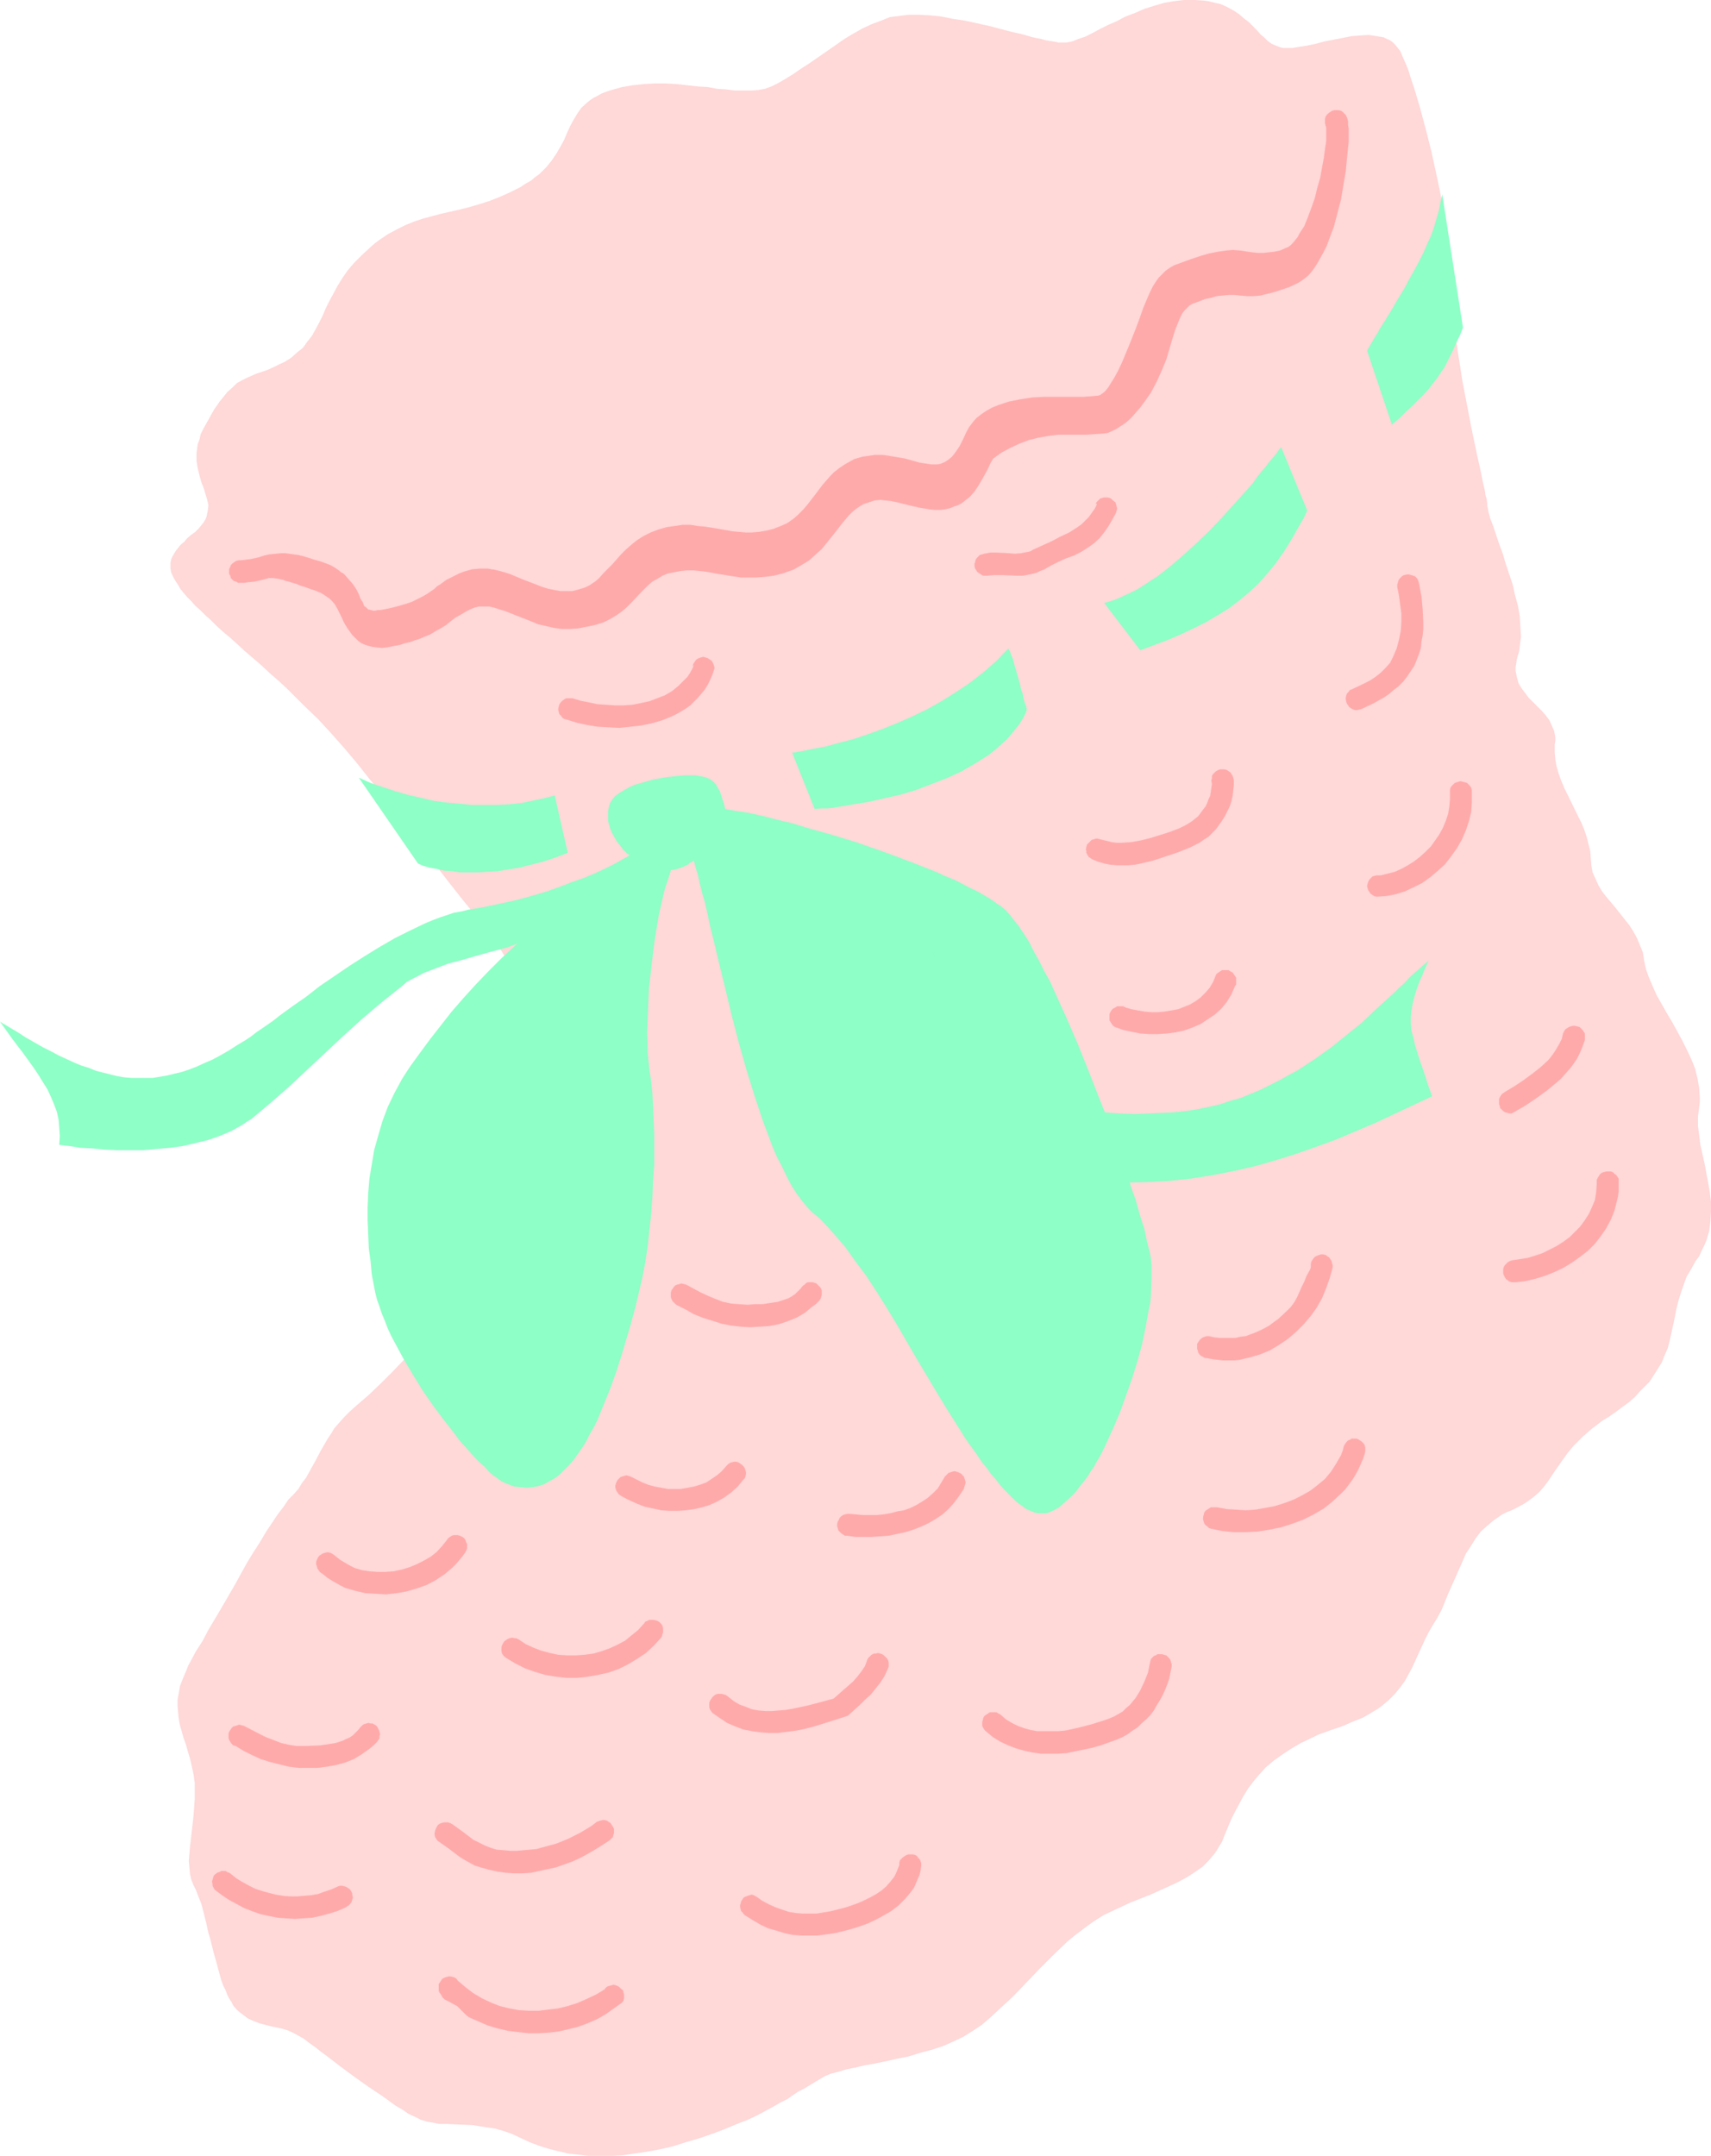 <?xml version="1.0" encoding="UTF-8" standalone="no"?>
<svg
   version="1.0"
   width="123.561mm"
   height="155.626mm"
   id="svg34"
   sodipodi:docname="Baby Bootie.wmf"
   xmlns:inkscape="http://www.inkscape.org/namespaces/inkscape"
   xmlns:sodipodi="http://sodipodi.sourceforge.net/DTD/sodipodi-0.dtd"
   xmlns="http://www.w3.org/2000/svg"
   xmlns:svg="http://www.w3.org/2000/svg">
  <sodipodi:namedview
     id="namedview34"
     pagecolor="#ffffff"
     bordercolor="#000000"
     borderopacity="0.25"
     inkscape:showpageshadow="2"
     inkscape:pageopacity="0.0"
     inkscape:pagecheckerboard="0"
     inkscape:deskcolor="#d1d1d1"
     inkscape:document-units="mm" />
  <defs
     id="defs1">
    <pattern
       id="WMFhbasepattern"
       patternUnits="userSpaceOnUse"
       width="6"
       height="6"
       x="0"
       y="0" />
  </defs>
  <path
     style="fill:#ffd8d8;fill-opacity:1;fill-rule:evenodd;stroke:none"
     d="m 147.373,325.283 0.485,-1.131 0.485,-1.131 0.485,-1.293 0.323,-1.454 0.485,-1.454 0.323,-1.616 0.323,-1.778 0.323,-1.778 0.162,-1.939 0.162,-2.101 0.162,-2.101 v -2.262 -2.262 l -0.162,-2.424 -0.162,-2.424 -0.323,-2.424 -0.323,-2.585 -0.485,-2.747 -0.646,-2.585 -0.646,-2.747 -0.808,-2.747 -0.808,-2.909 -1.131,-2.747 -1.131,-2.909 -1.293,-2.909 -1.293,-2.909 -1.616,-2.909 -1.778,-2.909 -1.778,-2.909 -1.939,-3.07 -2.262,-2.909 -2.262,-2.909 -3.878,-4.686 -3.555,-4.525 -3.393,-4.363 -3.232,-4.201 -3.232,-4.201 -2.909,-4.04 -6.141,-8.08 -3.232,-3.878 -3.07,-3.878 -3.393,-4.04 -3.555,-4.04 -3.717,-4.04 -4.201,-4.04 -2.101,-2.101 -2.262,-2.262 -2.262,-2.101 -2.424,-2.101 -2.424,-2.262 -2.262,-1.939 -2.262,-1.939 -2.101,-1.939 -1.778,-1.616 -1.939,-1.616 -1.778,-1.616 -1.616,-1.616 -1.454,-1.293 -1.454,-1.454 -1.293,-1.131 -1.131,-1.293 -1.131,-1.131 -0.97,-1.131 -0.808,-0.97 -0.646,-1.131 -0.646,-0.97 -0.485,-0.808 -0.485,-0.97 -0.323,-0.808 -0.162,-0.97 v -0.808 -0.808 l 0.162,-0.808 0.323,-0.808 0.485,-0.808 0.485,-0.808 0.646,-0.808 0.646,-0.808 0.97,-0.808 0.808,-0.97 1.131,-0.97 1.131,-0.808 0.97,-0.97 0.646,-0.808 0.646,-0.808 0.485,-0.808 0.323,-0.808 0.162,-0.808 0.162,-0.808 0.162,-1.454 -0.323,-1.454 -0.485,-1.616 -0.485,-1.616 -0.646,-1.616 -0.485,-1.778 -0.485,-1.939 -0.323,-1.939 v -1.131 -1.131 l 0.162,-1.293 0.162,-1.131 0.485,-1.293 0.323,-1.454 0.646,-1.293 0.808,-1.454 0.808,-1.454 0.808,-1.454 0.646,-1.131 0.808,-1.131 0.646,-0.97 0.808,-0.97 1.293,-1.616 1.454,-1.293 1.131,-1.131 1.454,-0.808 1.293,-0.646 2.585,-1.131 2.909,-0.97 1.454,-0.646 1.616,-0.808 1.778,-0.808 1.778,-1.131 1.616,-1.454 1.616,-1.293 1.131,-1.616 1.293,-1.616 0.97,-1.778 0.97,-1.778 0.97,-1.939 0.808,-1.939 0.97,-1.939 1.131,-2.101 1.131,-2.101 1.293,-2.101 1.454,-2.101 1.778,-2.101 2.101,-2.101 2.262,-2.101 1.293,-1.131 1.293,-0.97 2.424,-1.616 2.424,-1.293 2.262,-1.131 2.424,-0.97 2.424,-0.808 4.848,-1.293 5.009,-1.131 2.585,-0.646 2.747,-0.808 2.585,-0.808 2.909,-1.131 2.909,-1.293 2.909,-1.454 1.454,-0.97 1.454,-0.808 1.131,-0.97 1.131,-0.808 0.97,-0.97 0.97,-0.97 1.454,-1.778 1.293,-1.939 1.131,-1.939 0.97,-1.778 0.808,-1.939 0.808,-1.778 0.97,-1.778 0.97,-1.616 1.131,-1.616 1.616,-1.454 0.808,-0.646 0.97,-0.646 0.97,-0.485 1.131,-0.646 1.293,-0.485 1.454,-0.485 2.909,-0.808 2.909,-0.485 3.07,-0.323 2.909,-0.162 h 2.909 l 2.909,0.162 5.817,0.646 2.747,0.162 2.585,0.485 2.424,0.162 2.585,0.323 h 2.262 2.101 l 1.939,-0.162 1.778,-0.323 1.778,-0.646 1.939,-0.97 1.939,-1.131 2.101,-1.293 2.101,-1.454 2.262,-1.454 4.686,-3.232 4.848,-3.393 2.424,-1.454 2.585,-1.454 2.424,-1.131 2.585,-0.97 2.424,-0.97 2.585,-0.323 2.585,-0.323 h 2.747 l 3.07,0.162 3.07,0.323 3.232,0.646 3.232,0.485 6.625,1.454 3.07,0.808 3.07,0.808 2.909,0.646 2.747,0.808 2.424,0.485 1.131,0.323 0.97,0.162 0.97,0.162 0.97,0.162 0.646,0.162 h 0.808 0.646 0.646 l 1.616,-0.323 1.616,-0.646 1.939,-0.646 1.939,-0.97 2.101,-1.131 2.262,-1.131 1.131,-0.485 1.131,-0.485 2.424,-1.293 2.585,-0.97 2.585,-1.131 2.585,-0.808 2.747,-0.808 2.747,-0.485 L 323.186,0 h 2.909 l 2.585,0.162 1.131,0.162 1.293,0.323 2.101,0.485 1.778,0.808 1.778,0.97 1.454,0.97 1.293,1.131 1.293,0.97 1.131,1.131 1.131,1.131 0.97,1.131 0.97,0.808 0.97,0.97 1.131,0.808 1.131,0.485 1.293,0.485 0.646,0.162 h 0.808 1.778 l 1.939,-0.323 2.101,-0.323 2.262,-0.485 2.424,-0.646 5.009,-0.97 2.424,-0.485 2.262,-0.162 2.424,-0.162 2.101,0.323 0.97,0.162 0.97,0.162 0.97,0.485 0.808,0.323 0.808,0.646 0.646,0.646 0.646,0.808 0.646,0.808 0.485,1.131 0.485,1.131 0.646,1.454 0.646,1.616 0.485,1.616 0.646,1.939 0.646,1.939 0.646,2.262 0.646,2.101 0.646,2.424 1.293,4.848 1.293,5.171 1.131,5.171 1.131,5.333 0.97,5.333 0.97,5.009 0.485,2.585 0.323,2.262 0.323,2.262 0.323,2.262 0.162,2.101 0.162,1.939 0.162,1.939 0.162,1.616 v 1.616 1.293 l -0.162,1.454 v 1.454 l 0.162,1.454 0.162,3.393 0.162,1.778 0.485,3.878 0.646,4.04 0.646,4.201 1.616,8.403 0.808,4.201 0.808,3.878 0.808,3.878 0.808,3.555 0.323,1.616 0.323,1.616 0.323,1.454 0.323,1.293 0.162,1.293 0.323,0.97 0.162,1.131 v 0.808 l 0.162,0.646 0.162,0.97 0.485,1.778 0.808,2.101 0.808,2.424 0.808,2.424 0.97,2.585 0.808,2.747 0.97,2.909 0.97,2.909 0.646,2.909 0.808,2.909 0.485,2.909 0.162,2.747 0.162,2.747 -0.323,2.585 -0.162,1.293 -0.323,1.131 -0.323,1.131 -0.162,1.131 -0.162,0.97 v 1.131 l 0.323,1.616 0.485,1.778 0.808,1.293 0.97,1.293 0.97,1.293 2.424,2.424 1.131,1.131 1.131,1.293 0.97,1.293 0.646,1.454 0.646,1.454 0.162,0.808 0.162,0.97 v 0.97 l -0.162,0.97 v 2.101 l 0.162,1.939 0.323,1.939 0.646,2.101 0.646,1.778 0.808,1.939 3.717,7.595 0.97,1.939 0.808,1.939 0.646,1.939 0.485,1.939 0.485,1.939 0.162,2.101 0.162,1.939 0.323,1.778 0.808,1.778 0.808,1.778 0.97,1.616 1.131,1.454 2.585,3.07 2.424,3.07 1.293,1.616 1.131,1.778 0.97,1.778 0.808,1.939 0.808,1.939 0.323,2.262 0.485,2.262 0.808,2.262 0.97,2.262 1.131,2.585 1.293,2.262 1.454,2.585 1.454,2.424 2.747,5.009 1.293,2.585 1.293,2.747 0.97,2.424 0.646,2.585 0.485,2.747 0.162,2.585 v 1.293 l -0.162,1.293 -0.323,2.585 v 2.585 l 0.323,2.585 0.323,2.585 1.131,5.009 0.97,5.171 0.485,2.747 0.323,2.585 v 2.585 l -0.162,2.747 -0.323,2.585 -0.808,2.747 -0.646,1.454 -0.646,1.293 -0.646,1.454 -0.97,1.293 -0.808,1.454 -0.808,1.454 -0.808,1.293 -0.485,1.293 -0.97,2.747 -0.808,2.585 -0.646,2.585 -0.485,2.585 -1.131,5.171 -0.646,2.585 -1.131,2.585 -0.485,1.293 -0.808,1.293 -0.808,1.293 -0.808,1.293 -0.97,1.454 -1.293,1.293 -1.293,1.293 -1.293,1.454 -1.616,1.454 -1.778,1.293 -1.939,1.454 -2.101,1.454 -1.616,0.97 -1.454,1.131 -1.293,0.97 -1.293,1.131 -1.131,0.97 -0.97,0.97 -1.778,1.778 -1.454,1.778 -1.293,1.778 -1.131,1.616 -1.131,1.616 -1.939,2.909 -1.131,1.454 -1.131,1.293 -1.454,1.293 -1.778,1.293 -0.97,0.646 -2.101,1.131 -1.293,0.646 -1.293,0.485 -1.293,0.646 -1.131,0.808 -0.97,0.646 -1.939,1.616 -1.778,1.616 -1.454,1.939 -1.293,2.101 -1.293,1.939 -0.97,2.262 -1.939,4.363 -1.939,4.363 -1.778,4.363 -1.131,2.101 -1.293,2.101 -1.131,1.939 -0.97,1.939 -1.778,3.878 -1.778,3.878 -0.97,1.778 -0.97,1.778 -1.293,1.778 -1.454,1.778 -1.778,1.778 -1.939,1.616 -1.131,0.808 -1.131,0.646 -1.293,0.808 -1.454,0.808 -1.616,0.646 -1.616,0.646 -1.778,0.808 -1.778,0.646 -1.939,0.646 -1.778,0.646 -1.778,0.646 -1.616,0.808 -3.07,1.454 -2.747,1.616 -2.424,1.616 -2.262,1.616 -2.101,1.778 -1.778,1.939 -1.616,1.939 -1.454,1.939 -1.293,2.101 -1.131,2.101 -1.131,2.101 -1.131,2.262 -1.939,4.686 -0.485,1.293 -0.646,0.97 -0.646,1.131 -0.646,0.97 -1.616,1.939 -1.778,1.778 -2.101,1.454 -2.262,1.454 -2.424,1.293 -2.424,1.131 -5.009,2.262 -5.333,2.101 -2.424,1.131 -2.424,1.131 -2.424,1.131 -2.101,1.293 -2.101,1.454 -1.939,1.454 -1.939,1.454 -1.939,1.616 -3.717,3.555 -3.717,3.717 -3.717,3.878 -3.717,3.878 -4.201,3.878 -2.101,1.939 -2.262,1.939 -2.424,1.616 -2.585,1.616 -2.747,1.293 -2.909,1.293 -3.07,0.97 -3.07,0.808 -3.07,0.97 -3.232,0.646 -2.909,0.646 -3.07,0.646 -2.747,0.485 -2.747,0.646 -2.424,0.485 -2.101,0.646 -1.939,0.485 -0.808,0.323 -0.808,0.323 -2.747,1.616 -2.909,1.778 -1.616,0.808 -1.454,0.97 -1.616,1.131 -1.939,0.97 -1.939,1.131 -2.101,1.131 -2.424,1.293 -2.424,1.131 -2.909,1.131 -3.07,1.293 -3.393,1.293 -3.717,1.293 -3.878,1.131 -3.555,1.131 -3.555,0.808 -3.555,0.646 -3.393,0.485 -3.07,0.485 -3.232,0.162 h -3.07 -2.909 l -2.909,-0.323 -2.747,-0.323 -2.747,-0.646 -2.585,-0.646 -2.585,-0.808 -2.585,-0.97 -2.424,-1.131 -2.424,-1.131 -2.262,-0.808 -2.262,-0.646 -2.101,-0.323 -2.101,-0.323 -1.939,-0.323 -3.717,-0.162 -3.717,-0.162 h -1.778 l -1.616,-0.323 -1.778,-0.323 -1.616,-0.485 -1.616,-0.808 -1.778,-0.808 -1.616,-1.131 -1.939,-1.131 -3.555,-2.585 -3.878,-2.585 -3.878,-2.747 -3.717,-2.747 -3.555,-2.747 -1.778,-1.293 -1.616,-1.293 -1.616,-1.131 -1.454,-1.131 -1.454,-0.808 -1.454,-0.808 -1.454,-0.646 -1.616,-0.485 -3.07,-0.646 -3.07,-0.808 -1.616,-0.646 -1.454,-0.646 -1.293,-0.97 -1.454,-1.131 -0.646,-0.646 -0.646,-0.808 -0.485,-0.97 -0.646,-0.97 -0.485,-0.97 -0.485,-1.293 -0.646,-1.293 -0.485,-1.293 -0.808,-2.909 -0.646,-2.424 -0.646,-2.262 -0.485,-1.939 -0.485,-1.939 -0.485,-1.616 -0.323,-1.454 -0.323,-1.454 -0.646,-2.585 -0.646,-2.424 -0.97,-2.424 -0.485,-1.293 -0.646,-1.293 -0.646,-1.616 -0.323,-1.454 -0.162,-1.778 -0.162,-1.778 0.162,-1.939 0.162,-1.939 0.485,-4.201 0.485,-4.363 0.323,-4.525 v -2.262 -2.101 l -0.323,-2.262 -0.485,-2.262 -0.485,-2.101 -0.646,-2.101 -0.485,-1.778 -0.646,-1.778 -0.485,-1.778 -0.485,-1.616 -0.323,-1.778 -0.162,-1.616 -0.162,-1.778 v -1.778 l 0.323,-1.778 0.323,-1.939 0.808,-2.101 0.97,-2.262 0.485,-1.293 0.646,-1.131 1.454,-2.747 1.778,-2.747 1.616,-3.07 3.555,-5.979 1.778,-3.07 1.778,-3.07 3.393,-6.14 1.778,-2.909 1.778,-2.747 1.616,-2.747 1.616,-2.424 1.616,-2.424 1.616,-2.101 1.293,-1.939 1.454,-1.454 1.293,-1.454 0.97,-1.616 1.131,-1.454 0.808,-1.454 1.616,-2.909 1.616,-3.07 1.778,-3.07 0.97,-1.454 0.97,-1.616 1.293,-1.454 1.293,-1.454 1.616,-1.616 1.616,-1.454 3.555,-3.07 3.393,-3.232 3.232,-3.232 3.232,-3.393 2.747,-3.232 2.747,-3.393 2.424,-3.393 2.101,-3.393 1.293,-1.616 1.293,-1.778 1.454,-1.778 1.616,-1.778 1.778,-1.778 1.778,-1.939 1.939,-1.939 1.778,-1.939 4.04,-4.201 3.717,-4.201 1.616,-2.262 1.616,-2.262 1.616,-2.262 z"
     id="path1" />
  <path
     style="fill:#ffaaaa;fill-opacity:1;fill-rule:evenodd;stroke:none"
     d="m 367.624,31.995 0.162,0.485 0.162,0.646 v 0.97 l 0.162,0.97 v 1.131 1.293 1.293 l -0.162,1.454 -0.162,1.616 -0.162,1.616 -0.323,3.393 -0.646,3.717 -0.646,3.878 -0.97,3.717 -0.97,3.717 -1.293,3.393 -0.646,1.778 -0.808,1.616 -0.808,1.454 -0.808,1.454 -0.808,1.293 -0.808,1.131 -0.97,1.131 -0.97,0.808 -1.131,0.808 -1.131,0.646 -2.101,0.97 -1.939,0.646 -1.939,0.646 -1.939,0.485 -1.939,0.485 -1.778,0.162 h -1.939 l -1.778,-0.162 -1.616,-0.162 h -1.616 l -1.616,0.162 -1.616,0.162 -1.616,0.485 -1.616,0.323 -1.616,0.646 -1.778,0.646 -0.808,0.485 -0.646,0.646 -0.646,0.646 -0.646,0.808 -0.485,0.97 -0.485,1.131 -0.97,2.424 -0.808,2.585 -0.808,2.747 -0.808,2.747 -1.131,2.747 -1.454,3.232 -1.616,3.07 -1.939,2.747 -0.97,1.293 -1.131,1.293 -0.97,1.131 -1.131,1.131 -0.97,0.808 -1.293,0.808 -0.97,0.646 -1.293,0.646 -1.131,0.485 -1.131,0.162 -2.424,0.162 -2.262,0.162 h -5.009 -2.747 l -2.585,0.323 -2.747,0.485 -2.585,0.646 -2.585,0.97 -2.424,1.131 -2.424,1.293 -2.262,1.616 -0.162,0.162 -0.162,0.323 -0.485,0.808 -0.808,1.778 -0.808,1.454 -0.808,1.454 -0.97,1.616 -0.97,1.454 -1.293,1.454 -1.454,1.131 -0.808,0.646 -0.97,0.485 -0.97,0.323 -1.131,0.485 -1.454,0.323 -1.293,0.162 h -1.454 l -1.454,-0.162 -2.909,-0.485 -2.747,-0.646 -3.232,-0.808 -1.616,-0.323 -1.454,-0.162 -1.454,-0.162 -1.616,0.162 -1.454,0.485 -1.454,0.485 -1.131,0.646 -1.131,0.808 -0.97,0.808 -0.808,0.808 -1.778,2.101 -1.616,2.101 -1.293,1.616 -1.293,1.616 -1.454,1.778 -1.616,1.454 -1.778,1.616 -2.101,1.293 -1.131,0.646 -1.131,0.646 -1.454,0.485 -1.293,0.485 -2.585,0.646 -2.424,0.323 -2.262,0.162 h -2.262 -2.101 l -2.101,-0.323 -4.04,-0.646 -3.555,-0.646 -1.616,-0.162 -1.616,-0.162 h -1.616 l -1.778,0.162 -1.616,0.323 -1.778,0.323 -1.616,0.646 -1.293,0.808 -1.454,0.808 -1.131,0.97 -2.262,2.262 -2.101,2.262 -1.454,1.454 -1.293,1.131 -1.616,1.131 -1.616,0.97 -1.939,0.97 -2.101,0.646 -2.262,0.485 -2.424,0.485 -2.424,0.162 h -2.262 l -2.101,-0.323 -2.101,-0.485 -2.101,-0.485 -1.939,-0.808 -3.717,-1.454 -1.616,-0.646 -1.616,-0.646 -1.616,-0.485 -1.454,-0.485 -1.454,-0.323 h -1.293 -1.454 l -1.293,0.323 -1.131,0.485 -0.97,0.485 -1.616,0.97 -1.454,0.808 -1.454,1.131 -0.97,0.808 -1.293,0.808 -1.454,0.808 -1.616,0.97 -1.939,0.808 -1.131,0.485 -1.131,0.323 -1.293,0.485 -1.454,0.323 -1.454,0.485 -1.778,0.323 -1.616,0.323 -1.454,0.162 -1.454,-0.162 -1.293,-0.162 -1.131,-0.323 -0.97,-0.323 -0.97,-0.485 -0.808,-0.646 -0.808,-0.808 -0.646,-0.646 -1.293,-1.778 -0.97,-1.616 -0.808,-1.778 -0.97,-1.939 -0.646,-1.131 -0.646,-0.808 -0.808,-0.808 -1.131,-0.808 -1.293,-0.808 -0.808,-0.323 -0.808,-0.323 -1.454,-0.485 -1.293,-0.485 -1.131,-0.323 -1.131,-0.485 -1.131,-0.323 -0.97,-0.323 -0.808,-0.162 -0.808,-0.323 -1.454,-0.323 -1.293,-0.162 h -1.131 l -1.131,0.323 -1.293,0.323 -1.454,0.323 -1.778,0.162 -0.97,0.162 h -1.131 -0.646 l -0.485,-0.323 -0.646,-0.162 -0.808,-0.808 -0.162,-0.646 -0.323,-0.485 v -0.646 -0.646 l 0.323,-0.646 0.162,-0.485 0.485,-0.485 0.485,-0.323 0.485,-0.323 0.646,-0.162 h 0.646 l 1.293,-0.162 1.293,-0.162 2.262,-0.485 1.454,-0.485 1.454,-0.323 1.616,-0.162 1.778,-0.162 h 0.97 l 1.131,0.162 1.131,0.162 1.293,0.162 1.293,0.323 1.616,0.485 1.454,0.485 1.778,0.485 1.293,0.485 1.293,0.485 1.131,0.646 0.97,0.646 0.808,0.646 0.808,0.485 1.293,1.454 1.131,1.293 0.97,1.454 0.646,1.293 0.485,1.293 0.646,0.97 0.323,0.97 0.646,0.485 0.485,0.485 0.808,0.162 0.485,0.162 h 0.646 l 0.646,-0.162 h 0.646 l 0.97,-0.162 0.808,-0.162 1.454,-0.323 1.293,-0.323 1.131,-0.323 1.131,-0.323 1.939,-0.646 1.616,-0.808 1.293,-0.646 1.131,-0.646 2.101,-1.454 0.646,-0.646 0.808,-0.485 1.778,-1.293 0.97,-0.485 1.293,-0.646 1.293,-0.646 1.293,-0.485 1.131,-0.323 1.131,-0.323 2.101,-0.162 h 2.101 l 1.939,0.323 1.939,0.485 2.101,0.646 3.878,1.616 3.393,1.293 1.616,0.646 1.616,0.485 1.616,0.323 1.778,0.323 h 1.616 1.616 l 1.778,-0.485 1.616,-0.485 1.293,-0.646 1.454,-0.97 1.131,-0.97 1.131,-1.293 1.131,-1.131 1.293,-1.293 2.424,-2.747 1.293,-1.293 1.454,-1.293 1.616,-1.293 1.778,-1.131 1.939,-0.97 2.101,-0.808 2.262,-0.646 2.262,-0.323 2.101,-0.323 h 2.101 l 1.939,0.323 1.939,0.162 4.04,0.646 3.555,0.646 1.778,0.162 1.778,0.162 h 1.778 l 1.939,-0.162 1.939,-0.323 1.939,-0.485 2.101,-0.808 1.778,-0.808 1.616,-1.131 1.293,-1.131 1.293,-1.293 1.131,-1.293 1.131,-1.454 1.131,-1.454 1.939,-2.585 2.101,-2.424 1.131,-1.131 1.454,-1.131 1.454,-0.97 1.454,-0.808 1.131,-0.646 1.131,-0.323 1.131,-0.323 1.131,-0.162 2.262,-0.323 h 2.101 l 2.101,0.323 1.939,0.323 1.939,0.323 1.778,0.485 2.262,0.646 2.101,0.323 1.131,0.162 h 0.97 0.808 l 0.808,-0.162 1.131,-0.485 0.97,-0.646 0.97,-0.808 0.646,-0.808 0.808,-1.131 0.646,-0.97 1.131,-2.262 0.646,-1.454 0.808,-1.454 0.97,-1.293 0.97,-1.131 1.454,-1.131 1.454,-0.97 1.454,-0.808 1.616,-0.646 1.454,-0.485 1.454,-0.485 3.232,-0.646 3.232,-0.485 3.07,-0.162 h 3.07 3.07 4.686 l 2.101,-0.162 1.939,-0.162 0.485,-0.162 0.485,-0.323 0.646,-0.485 0.485,-0.485 0.646,-0.808 0.485,-0.808 1.131,-1.778 1.131,-2.101 1.131,-2.424 1.939,-4.686 1.293,-3.232 1.293,-3.393 1.131,-3.232 1.293,-3.07 0.646,-1.454 0.646,-1.293 0.808,-1.293 0.808,-1.131 0.97,-0.97 0.97,-0.97 1.131,-0.808 1.131,-0.646 4.848,-1.778 2.424,-0.808 2.262,-0.646 2.424,-0.485 2.262,-0.323 1.939,-0.162 1.939,0.162 3.232,0.485 1.616,0.162 h 1.454 l 1.454,-0.162 1.454,-0.162 1.616,-0.323 1.454,-0.646 0.808,-0.323 0.646,-0.485 0.646,-0.646 0.646,-0.808 0.646,-0.808 0.485,-0.97 1.293,-1.939 0.97,-2.424 0.97,-2.585 0.97,-2.747 0.646,-2.747 0.808,-2.747 0.485,-2.747 0.485,-2.585 0.323,-2.424 0.323,-2.101 V 37.651 35.227 34.742 l -0.162,-0.485 v 0 l -0.162,-0.646 v -0.485 -0.646 l 0.162,-0.646 0.323,-0.485 0.485,-0.485 0.485,-0.323 0.485,-0.323 0.646,-0.162 h 0.485 0.646 l 0.646,0.162 0.485,0.323 0.485,0.485 0.323,0.323 z"
     id="path2" />
  <path
     style="fill:#8effc6;fill-opacity:1;fill-rule:evenodd;stroke:none"
     d="m 197.951,220.733 1.778,0.323 1.939,0.323 2.262,0.323 2.262,0.485 2.262,0.485 2.424,0.646 2.585,0.646 2.747,0.646 5.333,1.616 5.817,1.616 5.817,1.778 5.656,1.939 5.817,2.101 5.494,2.101 5.333,2.101 2.424,1.131 2.424,0.97 2.262,1.131 2.101,1.131 2.101,0.97 1.939,1.131 1.616,0.97 1.616,1.131 1.454,0.97 1.131,0.97 1.131,1.293 1.131,1.454 1.293,1.616 1.293,1.939 1.454,2.262 1.293,2.585 1.454,2.585 1.454,2.909 1.616,2.909 1.454,3.232 1.454,3.232 1.616,3.555 3.07,7.11 2.909,7.272 2.909,7.433 2.909,7.272 2.585,7.11 1.131,3.555 1.131,3.232 0.97,3.232 1.131,3.07 0.808,2.909 0.808,2.747 0.808,2.424 0.485,2.424 0.485,2.101 0.485,1.778 0.323,1.778 0.162,1.778 v 1.778 2.101 l -0.162,4.201 -0.162,2.101 -0.485,2.262 -0.808,4.525 -0.97,4.686 -1.293,4.686 -1.454,4.686 -1.616,4.525 -1.616,4.525 -1.778,4.201 -1.778,3.878 -0.808,1.778 -0.97,1.939 -0.97,1.616 -0.808,1.454 -0.97,1.454 -0.808,1.293 -0.97,1.293 -0.808,0.97 -1.454,1.939 -1.616,1.616 -1.454,1.293 -1.454,1.293 -1.454,0.808 -1.454,0.646 -0.646,0.162 h -0.808 -0.808 -0.646 l -0.808,-0.162 -0.808,-0.323 -0.808,-0.323 -0.97,-0.485 -0.808,-0.646 -0.97,-0.646 -0.97,-0.808 -0.97,-0.97 -0.97,-0.97 -1.131,-1.131 -1.131,-1.293 -1.131,-1.454 -1.293,-1.454 -1.131,-1.616 -1.454,-1.778 -1.293,-1.939 -2.909,-4.04 -2.747,-4.363 -2.747,-4.363 -2.747,-4.525 -5.494,-9.211 -5.333,-9.211 -2.747,-4.525 -2.747,-4.363 -2.747,-4.201 -2.909,-3.878 -2.747,-3.878 -2.909,-3.393 -1.454,-1.616 -1.454,-1.616 -1.454,-1.454 -1.616,-1.293 -1.454,-1.454 -1.454,-1.778 -1.454,-1.939 -1.454,-2.262 -1.293,-2.424 -1.293,-2.747 -1.454,-2.747 -1.293,-3.07 -1.131,-3.07 -1.293,-3.393 -1.131,-3.393 -1.131,-3.393 -2.262,-7.272 -2.101,-7.433 -1.939,-7.433 -1.778,-7.433 -1.778,-7.272 -0.808,-3.393 -0.808,-3.393 -0.808,-3.232 -0.646,-3.07 -0.646,-2.909 -0.808,-2.747 -0.646,-2.585 -0.485,-2.262 -0.646,-2.101 -0.485,-1.939 v 0 l -0.323,0.162 -0.323,0.323 -0.485,0.162 -0.485,0.485 -0.808,0.323 -0.646,0.323 -0.97,0.323 -0.97,0.323 -0.97,0.162 -1.131,0.162 -0.97,0.162 -1.293,-0.162 -1.131,-0.162 -1.131,-0.323 -1.293,-0.485 -1.293,-0.646 -1.131,-0.646 -1.131,-0.808 -0.97,-0.97 -0.97,-0.808 -0.97,-0.97 -0.808,-1.131 -0.808,-0.97 -0.646,-1.131 -0.646,-1.131 -0.485,-1.131 -0.323,-1.131 -0.323,-1.131 v -1.293 -1.131 l 0.162,-1.131 0.323,-1.131 0.646,-1.131 0.808,-0.97 1.131,-0.808 1.293,-0.808 1.454,-0.808 1.454,-0.646 1.778,-0.485 1.616,-0.485 1.778,-0.485 3.555,-0.646 1.616,-0.162 1.616,-0.162 1.616,-0.162 h 1.454 1.293 l 1.131,0.162 0.97,0.162 0.808,0.162 0.808,0.323 0.646,0.323 0.646,0.485 0.485,0.485 0.485,0.485 0.323,0.808 0.485,0.646 0.323,0.808 0.323,0.97 0.323,1.131 0.323,0.97 z"
     id="path3" />
  <path
     style="fill:#8effc6;fill-opacity:1;fill-rule:evenodd;stroke:none"
     d="m 194.073,232.045 0.646,0.808 0.646,0.97 0.646,0.97 0.646,1.131 1.454,2.424 0.646,1.454 0.808,1.616 1.616,3.232 1.616,3.555 1.778,3.717 1.616,3.878 3.393,8.08 1.616,4.04 1.454,3.878 1.454,3.878 1.454,3.555 1.131,3.393 0.485,1.616 0.646,1.454 0.485,1.454 0.646,1.616 0.808,1.454 0.97,1.616 0.97,1.616 1.131,1.454 1.131,1.778 1.131,1.616 2.747,3.393 2.909,3.555 3.232,3.555 3.232,3.717 3.232,3.717 3.232,4.04 3.232,4.04 2.909,4.201 2.909,4.201 2.585,4.363 1.293,2.101 0.97,2.262 1.131,2.262 0.808,2.262 3.393,9.049 1.778,4.201 1.778,4.363 1.616,4.04 1.616,3.878 1.616,3.717 1.616,3.393 1.454,3.07 0.646,1.454 0.808,1.293 0.646,1.293 0.646,1.131 0.646,1.131 0.646,0.97 0.646,0.808 0.485,0.808 0.646,0.646 0.485,0.485 0.646,0.485 0.323,0.323 0.485,0.162 h 0.485 l 0.808,-0.162 0.808,-0.323 0.808,-0.323 0.646,-0.485 0.646,-0.646 0.485,-0.646 0.485,-0.808 0.485,-0.808 0.485,-0.97 0.323,-0.97 0.323,-1.131 0.323,-1.293 0.162,-1.131 0.162,-1.454 0.162,-1.293 0.162,-1.616 0.162,-3.232 -0.162,-3.393 v -3.717 l -0.323,-4.04 -0.323,-4.201 -0.323,-4.525 -0.485,-4.525 -0.485,-4.848 -0.162,-2.424 -0.485,-2.585 -0.323,-2.747 -0.485,-2.585 -1.293,-5.656 -1.454,-5.817 -1.616,-5.979 -1.778,-6.14 -1.939,-5.979 -2.262,-5.979 -2.101,-5.817 -2.424,-5.494 -2.262,-5.494 -2.585,-5.009 -1.131,-2.262 -1.293,-2.262 -1.131,-2.262 -1.293,-1.939 -1.131,-1.939 -1.131,-1.778 -1.293,-1.454 -1.131,-1.454 -1.131,-1.454 -1.293,-1.293 -1.454,-1.454 -1.454,-1.293 -1.616,-1.454 -1.778,-1.293 -3.555,-2.585 -3.878,-2.585 -4.201,-2.424 -4.201,-2.424 -4.201,-2.262 -4.363,-2.262 -4.363,-1.939 -4.363,-1.778 -4.201,-1.616 -3.878,-1.454 -1.939,-0.646 -1.778,-0.646 -1.939,-0.323 -1.616,-0.485 -1.616,-0.485 -1.454,-0.323 z"
     id="path4" />
  <path
     style="fill:#8effc6;fill-opacity:1;fill-rule:evenodd;stroke:none"
     d="m 389.924,262.101 -1.131,0.97 -1.293,1.131 -1.293,1.131 -1.454,1.293 -1.293,1.454 -1.616,1.454 -1.454,1.454 -1.616,1.454 -3.555,3.232 -3.555,3.393 -4.04,3.232 -4.201,3.393 -4.525,3.232 -4.686,3.07 -2.424,1.293 -2.585,1.454 -2.585,1.293 -2.585,1.293 -2.747,1.131 -2.747,1.131 -2.909,0.808 -2.909,0.97 -2.909,0.646 -3.07,0.646 -3.232,0.485 -3.07,0.323 -3.393,0.162 -3.555,0.162 -3.878,0.162 -4.04,-0.162 -4.201,-0.323 -4.363,-0.323 -4.525,-0.808 -2.262,-0.485 -2.262,-0.646 -2.424,-0.646 -2.424,-0.646 -2.424,-0.808 -2.585,-0.97 -2.424,-0.97 -2.585,-1.131 -2.585,-1.293 -2.585,-1.454 -2.585,-1.454 -2.585,-1.616 -2.747,-1.616 -2.585,-1.939 -2.747,-1.939 -2.747,-2.262 -2.747,-2.262 -2.747,-2.424 -2.909,-2.747 -2.909,-2.747 -3.232,-3.07 -3.393,-3.232 -3.555,-3.232 -3.717,-3.393 -7.433,-6.625 -3.555,-3.393 -3.717,-3.232 -3.555,-3.07 -3.555,-2.909 -3.393,-2.747 -3.07,-2.424 -1.616,-1.131 -1.454,-0.97 -1.454,-0.97 -1.293,-0.97 6.787,15.351 0.646,0.485 0.808,0.646 0.646,0.646 0.808,0.808 1.939,1.616 1.939,1.939 2.262,2.262 2.262,2.262 2.585,2.585 2.585,2.747 2.909,2.909 3.07,2.909 2.909,3.232 3.232,3.07 3.393,3.232 3.393,3.232 6.948,6.625 7.272,6.464 3.717,3.232 3.717,3.07 3.717,2.909 3.878,2.909 3.717,2.585 3.717,2.585 3.717,2.262 3.717,2.101 3.717,1.939 3.717,1.454 3.555,1.454 3.393,0.97 3.393,0.808 1.778,0.162 1.616,0.162 h 3.232 l 3.232,0.162 6.302,-0.162 6.141,-0.323 6.141,-0.646 5.979,-0.97 5.817,-1.131 5.656,-1.293 5.656,-1.616 5.656,-1.778 5.494,-1.939 5.333,-1.939 5.333,-2.262 5.333,-2.262 5.171,-2.424 10.342,-4.848 -0.646,-1.778 -0.646,-1.778 -0.485,-1.616 -0.485,-1.454 -0.485,-1.454 -0.485,-1.293 -0.808,-2.585 -0.646,-2.101 -0.485,-2.101 -0.485,-1.778 -0.162,-1.939 v -1.616 l 0.162,-1.778 0.323,-1.939 0.485,-1.939 0.646,-2.101 0.808,-2.262 0.646,-1.293 0.485,-1.293 0.646,-1.454 z"
     id="path5" />
  <path
     style="fill:#8effc6;fill-opacity:1;fill-rule:evenodd;stroke:none"
     d="m 184.378,234.792 -0.646,0.97 -0.485,1.131 -0.323,1.293 -0.485,1.454 -0.485,1.454 -0.485,1.454 -0.808,3.393 -0.808,3.555 -0.646,3.878 -0.646,4.04 -0.485,4.04 -0.485,4.201 -0.485,4.201 -0.162,4.04 -0.162,4.04 -0.162,4.04 0.162,3.555 v 1.778 l 0.162,1.616 0.162,1.616 0.162,1.454 0.485,3.07 0.323,3.232 0.162,3.555 0.162,3.717 0.162,4.04 v 4.04 4.201 l -0.323,4.363 -0.162,4.363 -0.323,4.525 -0.485,4.363 -0.485,4.525 -0.646,4.363 -0.808,4.201 -0.97,4.201 -0.97,4.04 -1.131,4.201 -1.293,4.363 -1.293,4.363 -1.454,4.525 -1.616,4.525 -1.778,4.363 -1.778,4.363 -0.97,1.939 -1.131,1.939 -0.97,1.939 -1.131,1.778 -1.131,1.616 -1.131,1.616 -1.293,1.454 -1.293,1.293 -1.293,1.293 -1.293,0.97 -1.454,0.808 -1.454,0.808 -1.454,0.485 -1.616,0.323 -1.616,0.162 -1.616,-0.162 -1.778,-0.162 -1.778,-0.646 -0.808,-0.323 -0.97,-0.485 -1.131,-0.808 -1.131,-0.808 -1.131,-0.97 -1.131,-1.293 -1.293,-1.131 -1.454,-1.454 -1.293,-1.454 -1.454,-1.616 -1.454,-1.616 -1.293,-1.778 -2.909,-3.717 -2.909,-3.878 -2.909,-4.201 -2.585,-4.201 -2.585,-4.363 -2.262,-4.201 -1.131,-2.101 -0.97,-2.101 -0.808,-2.101 -0.808,-1.939 -0.646,-1.939 -0.646,-1.778 -0.485,-1.939 -0.323,-1.616 -0.646,-3.393 -0.323,-3.555 -0.485,-3.555 -0.162,-3.717 -0.162,-3.878 v -3.717 l 0.162,-3.878 0.323,-3.878 0.646,-3.878 0.646,-3.878 1.131,-4.04 1.131,-3.878 1.454,-3.878 1.778,-3.717 2.101,-3.878 1.131,-1.778 1.293,-1.939 2.585,-3.555 2.747,-3.717 2.909,-3.717 2.909,-3.717 3.232,-3.717 3.232,-3.555 3.555,-3.717 3.717,-3.717 4.04,-3.717 4.201,-3.717 4.363,-3.717 4.686,-3.717 5.009,-3.717 5.171,-3.555 5.494,-3.717 5.817,-3.555 z"
     id="path6" />
  <path
     style="fill:#8effc6;fill-opacity:1;fill-rule:evenodd;stroke:none"
     d="m 178.722,232.853 -0.323,0.323 -0.485,0.485 -0.323,0.485 -0.485,0.485 -0.646,0.646 -0.485,0.646 -1.454,1.616 -1.454,1.939 -1.778,1.939 -1.778,2.262 -2.101,2.585 -2.101,2.585 -2.101,2.909 -2.424,2.909 -2.424,3.07 -2.424,3.232 -2.424,3.232 -5.009,6.787 -5.009,6.948 -4.686,7.11 -2.424,3.393 -2.101,3.555 -2.101,3.393 -1.939,3.232 -1.939,3.232 -1.616,3.07 -1.454,2.909 -1.293,2.747 -1.131,2.747 -0.97,2.424 -0.646,2.262 -0.162,0.97 -0.162,1.131 -0.162,1.939 -0.162,1.939 -0.162,4.363 v 4.525 l 0.323,4.686 0.485,4.686 0.646,4.686 0.808,4.525 1.131,4.525 1.131,4.363 0.646,1.939 0.808,1.939 0.808,1.939 0.808,1.616 0.808,1.778 0.97,1.616 0.97,1.454 0.97,1.293 0.97,1.131 1.131,0.97 1.131,0.97 1.131,0.646 1.131,0.646 1.293,0.323 1.131,0.162 1.293,0.162 0.97,-0.162 h 1.131 l 0.97,-0.323 1.131,-0.323 0.808,-0.646 0.97,-0.485 0.808,-0.808 0.808,-0.808 0.808,-0.808 1.616,-2.101 0.646,-1.293 0.646,-1.131 0.646,-1.454 1.293,-2.909 1.131,-3.232 1.131,-3.393 1.131,-3.878 1.131,-3.878 1.131,-4.201 1.131,-4.363 0.485,-2.424 0.485,-2.262 0.646,-2.424 0.485,-2.585 0.646,-2.909 0.485,-3.232 0.485,-3.232 0.485,-3.555 0.646,-3.717 0.323,-3.878 0.646,-3.878 0.485,-4.04 0.97,-8.241 2.101,-16.805 0.97,-8.241 0.485,-3.878 0.646,-3.878 0.646,-3.878 0.485,-3.555 0.646,-3.555 0.646,-3.232 0.646,-3.07 0.646,-2.909 0.646,-2.585 0.646,-2.424 0.808,-2.101 0.646,-1.778 0.808,-1.454 0.485,-0.485 0.323,-0.646 z"
     id="path7" />
  <path
     style="fill:#8effc6;fill-opacity:1;fill-rule:evenodd;stroke:none"
     d="m 177.429,229.944 -1.454,0.97 -1.778,1.131 -1.939,1.131 -2.101,1.131 -2.262,1.293 -2.585,1.293 -2.747,1.293 -3.07,1.293 -3.232,1.131 -3.393,1.293 -3.555,1.293 -3.878,1.131 -4.04,1.131 -4.363,0.97 -4.525,0.97 -4.686,0.808 -1.939,0.485 -1.939,0.323 -1.939,0.646 -1.939,0.646 -2.101,0.808 -1.939,0.808 -4.04,1.939 -4.201,2.101 -4.201,2.424 -4.201,2.585 -4.04,2.585 -4.04,2.747 -4.04,2.747 -3.717,2.909 -3.717,2.585 -1.778,1.293 -1.778,1.293 -1.616,1.293 -1.616,1.131 -3.07,2.101 -1.454,1.131 -1.454,0.97 -2.424,1.454 -2.262,1.454 -2.262,1.293 -2.101,1.131 -2.262,0.97 -2.101,0.97 -2.101,0.808 -1.939,0.646 -2.101,0.485 -1.939,0.485 -1.939,0.323 -1.939,0.323 h -1.939 -1.939 -1.939 l -1.939,-0.162 -1.939,-0.323 -1.939,-0.485 -1.939,-0.485 -1.939,-0.485 -1.939,-0.808 -2.101,-0.646 -1.939,-0.808 -2.101,-0.97 -2.101,-0.97 -2.101,-1.131 L 11.635,285.693 9.372,284.4 7.11,283.108 4.848,281.653 2.424,280.199 0,278.745 l 3.232,4.525 1.454,1.939 1.616,2.101 2.909,4.04 1.293,1.939 1.293,2.101 1.131,1.778 0.97,2.101 0.808,1.939 0.808,2.101 0.485,2.262 0.162,2.101 0.162,2.262 -0.162,2.424 2.747,0.323 3.07,0.485 3.232,0.162 3.232,0.323 3.555,0.162 h 3.555 3.555 l 3.555,-0.323 3.717,-0.323 3.555,-0.485 3.393,-0.808 3.393,-0.808 3.232,-1.131 3.07,-1.293 2.909,-1.616 1.454,-0.97 1.293,-0.808 5.009,-4.201 5.009,-4.363 5.009,-4.686 5.009,-4.686 5.009,-4.686 5.171,-4.686 5.333,-4.525 5.494,-4.363 1.293,-1.131 1.454,-0.808 1.616,-0.808 1.454,-0.808 3.393,-1.293 3.393,-1.293 3.717,-0.97 3.878,-1.131 4.04,-1.131 4.363,-1.131 2.101,-0.808 2.262,-0.808 2.424,-0.808 2.262,-0.97 2.424,-0.97 2.424,-1.131 2.424,-1.293 2.585,-1.454 2.424,-1.616 2.585,-1.616 2.747,-1.939 2.585,-1.939 2.747,-2.262 2.747,-2.424 2.747,-2.585 2.747,-2.747 z"
     id="path8" />
  <path
     style="fill:#ffaaaa;fill-opacity:1;fill-rule:evenodd;stroke:none"
     d="m 336.76,212.815 v 1.454 l -0.162,1.454 -0.162,1.454 -0.323,1.454 -0.485,1.454 -0.646,1.293 -0.646,1.293 -0.808,1.293 -0.808,1.131 -0.808,1.131 -1.131,1.131 -0.97,0.97 -1.293,0.808 -1.131,0.808 -1.293,0.646 -1.293,0.646 -3.232,1.293 -3.393,1.131 -3.393,1.131 -3.393,0.808 -1.616,0.323 -1.778,0.162 h -1.616 -1.616 l -1.778,-0.162 -1.616,-0.323 -1.616,-0.485 -1.616,-0.646 -0.485,-0.323 -0.485,-0.323 -0.323,-0.485 -0.323,-0.646 v -0.485 l -0.162,-0.485 0.162,-0.646 0.162,-0.646 0.485,-0.485 0.323,-0.323 0.485,-0.485 0.646,-0.162 0.485,-0.162 h 0.485 l 0.646,0.162 0.646,0.162 1.293,0.323 1.293,0.323 1.293,0.162 h 1.293 l 2.585,-0.162 2.747,-0.485 2.585,-0.646 5.171,-1.616 2.585,-0.97 0.97,-0.485 0.97,-0.485 0.808,-0.485 0.97,-0.646 1.616,-1.293 1.293,-1.778 0.646,-0.808 0.485,-0.97 0.323,-0.97 0.485,-0.97 0.162,-0.97 0.162,-1.131 0.162,-1.131 -0.162,-0.97 0.162,-0.646 v -0.646 l 0.323,-0.485 0.323,-0.323 0.485,-0.485 0.646,-0.323 0.485,-0.162 h 0.646 0.485 l 0.646,0.162 0.485,0.323 0.485,0.323 0.323,0.485 0.323,0.485 0.162,0.485 z"
     id="path9" />
  <path
     style="fill:#ffaaaa;fill-opacity:1;fill-rule:evenodd;stroke:none"
     d="m 387.338,159.329 0.646,3.393 0.323,3.555 0.162,3.555 v 1.778 l -0.162,1.778 -0.323,1.616 -0.162,1.778 -0.485,1.616 -0.646,1.616 -0.646,1.616 -0.97,1.454 -0.97,1.454 -1.131,1.454 -1.293,1.293 -1.293,0.97 -1.293,1.131 -1.454,0.97 -2.909,1.616 -3.07,1.454 -0.646,0.162 -0.646,0.162 h -0.485 l -0.485,-0.162 -0.646,-0.323 -0.485,-0.323 -0.323,-0.485 -0.323,-0.485 -0.162,-0.485 -0.162,-0.646 v -0.485 l 0.162,-0.646 0.162,-0.485 0.485,-0.485 0.323,-0.485 0.485,-0.162 3.393,-1.616 1.616,-0.808 1.454,-0.97 1.454,-1.131 1.293,-1.293 1.293,-1.454 0.808,-1.616 0.97,-2.262 0.646,-2.424 0.485,-2.424 0.162,-2.424 v -2.262 l -0.323,-2.424 -0.323,-2.424 -0.485,-2.424 v -0.646 l 0.162,-0.485 0.162,-0.646 0.323,-0.485 0.323,-0.323 0.485,-0.485 0.485,-0.162 0.646,-0.162 h 0.646 l 0.646,0.162 0.485,0.162 0.485,0.162 0.485,0.485 0.323,0.485 0.162,0.485 z"
     id="path10" />
  <path
     style="fill:#ffaaaa;fill-opacity:1;fill-rule:evenodd;stroke:none"
     d="m 401.72,216.209 v 2.747 l -0.162,2.585 -0.646,2.585 -0.808,2.424 -1.131,2.585 -1.293,2.262 -1.616,2.262 -1.616,2.101 -1.939,1.778 -2.101,1.778 -2.262,1.616 -2.262,1.131 -2.424,1.131 -2.585,0.808 -2.585,0.485 -2.585,0.162 -0.646,-0.162 -0.485,-0.323 -0.485,-0.323 -0.323,-0.485 -0.323,-0.485 -0.162,-0.485 -0.162,-0.646 0.162,-0.646 0.162,-0.485 0.323,-0.646 0.323,-0.323 0.485,-0.485 0.485,-0.162 0.646,-0.162 h 0.485 0.646 l 1.939,-0.485 1.939,-0.485 1.778,-0.808 1.778,-0.97 1.778,-1.131 1.454,-1.131 1.616,-1.454 1.454,-1.454 1.131,-1.616 1.131,-1.616 0.97,-1.778 0.808,-1.939 0.646,-1.939 0.323,-1.939 0.162,-1.939 v -1.939 -0.646 l 0.162,-0.646 0.323,-0.485 0.323,-0.323 0.485,-0.485 0.485,-0.162 0.485,-0.162 0.646,-0.162 0.646,0.162 0.646,0.162 0.485,0.162 0.485,0.485 0.323,0.323 0.323,0.485 0.162,0.646 z"
     id="path11" />
  <path
     style="fill:#ffaaaa;fill-opacity:1;fill-rule:evenodd;stroke:none"
     d="m 363.746,345.805 -0.808,2.909 -0.97,2.747 -1.131,2.747 -1.454,2.585 -1.616,2.262 -1.939,2.262 -2.101,2.101 -2.262,1.939 -2.424,1.616 -2.424,1.454 -2.747,1.131 -2.747,0.808 -1.454,0.323 -1.293,0.323 -1.454,0.162 h -1.616 -1.454 l -1.454,-0.162 -1.454,-0.162 -1.616,-0.323 h -0.485 l -0.485,-0.323 -0.646,-0.323 -0.323,-0.323 -0.323,-0.485 -0.162,-0.646 -0.162,-0.485 v -0.646 -0.646 l 0.646,-0.97 0.485,-0.485 0.485,-0.323 0.485,-0.162 0.485,-0.162 h 0.646 l 1.454,0.323 1.454,0.162 h 1.454 1.454 1.454 l 1.293,-0.323 1.454,-0.162 1.293,-0.485 1.293,-0.485 1.454,-0.646 1.293,-0.646 1.131,-0.646 1.293,-0.97 1.131,-0.808 2.262,-2.101 1.131,-1.131 0.97,-1.293 0.808,-1.454 1.293,-2.909 0.646,-1.293 0.646,-1.616 0.808,-1.454 0.162,-0.323 0.162,-0.485 v -0.97 l 0.162,-0.646 0.323,-0.485 0.323,-0.485 0.323,-0.323 0.646,-0.323 0.485,-0.162 0.485,-0.162 h 0.646 l 0.646,0.162 0.485,0.323 0.485,0.323 0.323,0.485 0.323,0.485 0.162,0.646 0.162,0.485 z"
     id="path12" />
  <path
     style="fill:#ffaaaa;fill-opacity:1;fill-rule:evenodd;stroke:none"
     d="m 441.795,322.213 v 1.454 1.293 l -0.162,1.454 -0.323,1.293 -0.646,2.585 -0.97,2.424 -1.293,2.424 -1.454,2.101 -1.616,2.101 -1.939,1.939 -2.101,1.616 -2.262,1.616 -2.424,1.454 -2.424,1.131 -2.424,0.97 -2.585,0.808 -2.747,0.646 -2.585,0.323 h -0.646 -0.485 l -0.646,-0.162 -0.485,-0.323 -0.485,-0.323 -0.323,-0.485 -0.323,-0.646 -0.162,-0.485 v -0.646 -0.485 l 0.162,-0.646 0.323,-0.485 0.485,-0.485 0.323,-0.323 0.646,-0.323 0.485,-0.162 2.101,-0.323 2.101,-0.323 2.101,-0.646 1.939,-0.646 1.939,-0.97 1.939,-0.97 1.778,-1.131 1.778,-1.293 1.454,-1.454 1.454,-1.454 1.293,-1.778 1.131,-1.778 0.808,-1.778 0.808,-1.939 0.323,-2.101 0.162,-2.262 v -0.646 -0.485 l 0.323,-0.646 0.323,-0.485 0.323,-0.485 0.485,-0.323 0.485,-0.162 0.646,-0.162 h 0.646 0.646 l 0.485,0.162 0.485,0.485 0.485,0.323 0.323,0.485 0.323,0.485 z"
     id="path13" />
  <path
     style="fill:#ffaaaa;fill-opacity:1;fill-rule:evenodd;stroke:none"
     d="m 372.472,396.706 -0.485,1.454 -0.646,1.454 -0.646,1.454 -0.808,1.454 -0.808,1.293 -0.97,1.293 -0.97,1.293 -1.131,1.131 -2.262,2.101 -2.424,1.939 -2.747,1.616 -2.909,1.454 -3.07,1.131 -3.07,0.97 -3.232,0.646 -3.07,0.485 -3.232,0.162 h -3.232 l -3.232,-0.323 -3.07,-0.646 -0.485,-0.162 -0.485,-0.485 -0.485,-0.323 -0.323,-0.485 -0.162,-0.485 -0.162,-0.646 v -0.485 l 0.162,-0.646 0.162,-0.646 0.323,-0.485 0.485,-0.323 0.485,-0.323 0.485,-0.323 h 0.646 0.485 0.646 l 2.585,0.485 2.585,0.162 2.585,0.162 2.585,-0.162 2.747,-0.485 2.585,-0.485 2.585,-0.808 2.585,-0.97 2.262,-1.131 2.262,-1.293 2.101,-1.616 1.939,-1.616 1.616,-1.939 1.454,-2.262 1.293,-2.262 0.485,-1.293 0.323,-1.293 0.323,-0.485 0.323,-0.485 0.485,-0.485 0.485,-0.162 0.485,-0.323 h 0.646 0.646 l 0.485,0.162 0.485,0.323 0.485,0.323 0.485,0.485 0.323,0.485 0.162,0.646 v 0.485 0.646 z"
     id="path14" />
  <path
     style="fill:#ffaaaa;fill-opacity:1;fill-rule:evenodd;stroke:none"
     d="m 263.073,406.24 -1.293,1.939 -1.454,1.939 -1.454,1.616 -1.616,1.454 -1.939,1.293 -1.939,1.131 -2.101,0.97 -2.101,0.808 -2.101,0.646 -2.262,0.485 -2.262,0.485 -2.262,0.162 -2.262,0.162 h -2.262 -2.262 l -2.262,-0.323 h -0.646 l -0.485,-0.323 -0.485,-0.323 -0.485,-0.485 -0.323,-0.323 -0.162,-0.646 -0.162,-0.485 v -0.646 l 0.162,-0.646 0.323,-0.485 0.162,-0.485 0.485,-0.485 0.485,-0.323 0.485,-0.162 0.646,-0.162 h 0.646 l 1.778,0.162 1.778,0.162 h 1.939 1.939 l 1.778,-0.162 1.939,-0.323 1.778,-0.485 1.939,-0.323 1.778,-0.646 1.616,-0.808 1.616,-0.97 1.454,-0.97 1.454,-1.293 1.293,-1.293 0.97,-1.616 0.97,-1.616 0.485,-0.485 0.485,-0.485 0.485,-0.162 0.485,-0.162 0.646,-0.162 0.646,0.162 0.485,0.162 0.646,0.323 0.323,0.323 0.485,0.485 0.162,0.485 0.162,0.485 0.162,0.646 -0.162,0.646 -0.162,0.485 z"
     id="path15" />
  <path
     style="fill:#ffaaaa;fill-opacity:1;fill-rule:evenodd;stroke:none"
     d="m 432.584,283.754 -0.646,1.778 -0.646,1.616 -0.808,1.616 -0.97,1.454 -0.97,1.293 -1.293,1.454 -1.131,1.293 -1.293,1.131 -2.747,2.262 -2.909,2.101 -2.909,1.939 -3.07,1.778 -0.646,0.323 h -0.485 l -0.646,-0.162 -0.646,-0.162 -0.485,-0.323 -0.323,-0.323 -0.485,-0.485 -0.162,-0.646 -0.162,-0.485 v -0.646 -0.646 l 0.162,-0.485 0.323,-0.485 0.323,-0.485 0.485,-0.323 0.485,-0.323 2.424,-1.454 2.424,-1.616 2.424,-1.778 2.262,-1.778 2.101,-1.939 0.808,-0.97 0.808,-1.131 0.808,-1.293 0.646,-1.131 0.646,-1.293 0.323,-1.454 0.323,-0.646 0.323,-0.485 0.485,-0.323 0.485,-0.323 0.485,-0.162 0.646,-0.162 h 0.485 l 0.646,0.162 0.646,0.162 0.323,0.323 0.485,0.485 0.323,0.485 0.323,0.485 v 0.646 0.646 z"
     id="path16" />
  <path
     style="fill:#ffaaaa;fill-opacity:1;fill-rule:evenodd;stroke:none"
     d="m 202.799,403.816 -1.454,1.778 -1.778,1.616 -1.778,1.293 -1.939,1.131 -2.101,0.97 -2.101,0.646 -2.101,0.485 -2.262,0.323 -2.262,0.162 h -2.262 l -2.262,-0.162 -2.262,-0.485 -2.262,-0.485 -2.101,-0.808 -2.101,-0.97 -1.939,-0.97 -0.485,-0.323 -0.485,-0.323 -0.323,-0.485 -0.323,-0.485 -0.162,-0.485 -0.162,-0.646 0.162,-0.646 0.162,-0.485 0.323,-0.646 0.323,-0.323 0.485,-0.485 0.485,-0.162 0.485,-0.162 0.646,-0.162 0.646,0.162 0.485,0.162 1.616,0.808 1.616,0.808 1.616,0.646 1.778,0.485 1.778,0.323 1.778,0.323 h 1.778 1.778 l 1.778,-0.323 1.778,-0.323 1.616,-0.485 1.778,-0.646 1.454,-0.97 1.454,-0.97 1.293,-1.131 1.293,-1.454 0.485,-0.485 0.485,-0.323 0.485,-0.162 0.646,-0.162 H 200.86 l 0.646,0.162 0.485,0.323 0.485,0.323 0.485,0.485 0.323,0.485 0.162,0.485 0.162,0.646 v 0.485 l -0.162,0.646 -0.162,0.485 z"
     id="path17" />
  <path
     style="fill:#ffaaaa;fill-opacity:1;fill-rule:evenodd;stroke:none"
     d="m 127.012,423.53 -0.808,1.131 -0.808,0.97 -0.97,1.131 -0.97,0.97 -2.101,1.778 -2.424,1.616 -2.424,1.293 -2.747,0.97 -2.747,0.808 -2.747,0.485 -2.909,0.323 -2.747,-0.162 -2.909,-0.162 -2.747,-0.646 -2.747,-0.808 -1.293,-0.646 -1.131,-0.646 -1.131,-0.646 -1.293,-0.808 -0.97,-0.808 -1.131,-0.808 -0.323,-0.485 -0.323,-0.485 -0.162,-0.646 -0.162,-0.485 v -0.646 l 0.162,-0.485 0.323,-0.646 0.323,-0.485 0.485,-0.323 0.485,-0.323 0.485,-0.162 0.646,-0.162 h 0.485 l 0.646,0.162 0.485,0.323 0.485,0.323 1.616,1.293 1.939,1.131 1.778,0.97 2.101,0.646 2.101,0.323 2.262,0.162 h 2.101 l 2.262,-0.162 2.262,-0.485 2.101,-0.646 1.939,-0.808 1.939,-0.97 1.939,-1.131 1.616,-1.293 1.454,-1.616 1.293,-1.616 0.323,-0.485 0.485,-0.323 0.485,-0.323 0.485,-0.162 h 0.646 0.485 l 0.646,0.162 0.646,0.323 0.485,0.323 0.323,0.485 0.162,0.485 0.323,0.646 v 0.485 0.646 l -0.162,0.485 z"
     id="path18" />
  <path
     style="fill:#ffaaaa;fill-opacity:1;fill-rule:evenodd;stroke:none"
     d="m 180.338,446.961 -1.939,2.101 -2.101,1.939 -2.424,1.616 -2.424,1.454 -2.585,1.293 -2.747,0.97 -2.909,0.646 -2.747,0.485 -2.909,0.323 h -2.909 l -2.909,-0.323 -2.909,-0.485 -2.747,-0.808 -2.747,-0.97 -2.585,-1.293 -2.424,-1.454 -0.485,-0.323 -0.485,-0.485 -0.323,-0.485 -0.162,-0.646 v -0.485 -0.646 l 0.162,-0.485 0.323,-0.646 0.323,-0.485 0.485,-0.323 0.485,-0.323 0.485,-0.162 0.646,-0.162 0.646,0.162 h 0.485 l 0.646,0.323 1.939,1.293 2.101,0.97 2.101,0.808 2.424,0.646 2.262,0.485 2.424,0.162 h 2.424 l 2.262,-0.162 2.424,-0.323 2.262,-0.646 2.262,-0.808 2.101,-0.97 2.101,-1.131 1.778,-1.454 1.778,-1.454 1.616,-1.778 0.323,-0.485 0.485,-0.162 0.646,-0.323 h 0.646 0.485 l 0.646,0.162 0.485,0.162 0.485,0.323 0.485,0.485 0.323,0.485 0.162,0.646 v 0.485 0.646 l -0.162,0.485 -0.162,0.646 z"
     id="path19" />
  <path
     style="fill:#ffaaaa;fill-opacity:1;fill-rule:evenodd;stroke:none"
     d="m 337.083,269.049 -0.485,1.131 -0.485,1.131 -1.293,2.101 -1.454,1.778 -1.778,1.616 -1.939,1.293 -1.939,1.293 -2.262,0.97 -2.262,0.808 -2.262,0.485 -2.424,0.323 -2.424,0.162 h -2.424 l -2.424,-0.162 -2.424,-0.485 -2.262,-0.485 -2.262,-0.808 -0.485,-0.323 -0.323,-0.485 -0.323,-0.485 -0.323,-0.485 v -0.646 -0.485 -0.646 l 0.323,-0.646 0.323,-0.485 0.323,-0.323 0.646,-0.323 0.485,-0.323 h 0.646 0.485 0.485 l 0.646,0.323 1.616,0.485 1.778,0.323 1.778,0.323 1.939,0.162 h 1.778 l 1.778,-0.162 1.939,-0.323 1.778,-0.323 1.616,-0.646 1.616,-0.646 1.616,-0.97 1.293,-0.97 1.293,-1.293 1.131,-1.293 0.97,-1.616 0.646,-1.616 0.323,-0.646 0.485,-0.323 0.485,-0.323 0.485,-0.323 h 0.646 0.485 0.646 l 0.485,0.323 0.646,0.323 0.323,0.485 0.323,0.485 0.323,0.485 v 0.485 0.646 0.646 z"
     id="path20" />
  <path
     style="fill:#ffaaaa;fill-opacity:1;fill-rule:evenodd;stroke:none"
     d="m 304.603,139.938 -0.97,1.778 -1.131,1.939 -1.131,1.616 -1.293,1.616 -1.616,1.454 -1.616,1.131 -1.778,1.131 -1.939,0.97 -2.262,0.808 -2.101,0.97 -1.939,0.97 -1.939,1.131 -0.97,0.323 -0.97,0.485 -1.939,0.485 -1.778,0.323 h -1.939 l -3.878,-0.162 h -1.939 l -1.939,0.162 h -0.646 -0.646 l -0.485,-0.323 -0.485,-0.323 -0.485,-0.323 -0.323,-0.485 -0.323,-0.485 -0.162,-0.646 v -0.646 l 0.162,-0.485 0.162,-0.646 0.323,-0.485 0.323,-0.323 0.485,-0.485 0.646,-0.162 0.485,-0.162 1.778,-0.323 h 1.616 l 3.393,0.162 1.616,0.162 1.778,-0.162 1.616,-0.323 0.808,-0.162 0.808,-0.485 5.009,-2.262 2.424,-1.293 2.424,-1.131 2.262,-1.454 1.131,-0.808 0.97,-0.97 0.97,-0.97 0.808,-1.131 0.808,-1.131 0.646,-1.293 h -0.323 l 0.162,-0.485 0.485,-0.485 0.485,-0.485 0.485,-0.162 0.485,-0.162 h 0.646 0.485 l 0.646,0.162 0.485,0.323 0.485,0.485 0.485,0.323 0.162,0.485 0.162,0.646 0.162,0.646 -0.162,0.485 z"
     id="path21" />
  <path
     style="fill:#ffaaaa;fill-opacity:1;fill-rule:evenodd;stroke:none"
     d="m 194.881,182.76 -0.485,1.454 -0.646,1.454 -0.646,1.293 -0.808,1.293 -0.97,1.131 -0.808,0.97 -1.131,1.131 -0.97,0.97 -1.131,0.808 -1.293,0.808 -1.131,0.646 -1.293,0.646 -2.747,1.131 -2.747,0.808 -3.07,0.646 -2.909,0.323 -3.07,0.323 -3.07,-0.162 -2.909,-0.162 -2.909,-0.485 -2.909,-0.646 -2.585,-0.808 -0.646,-0.162 -0.485,-0.323 -0.323,-0.485 -0.485,-0.485 -0.162,-0.485 -0.162,-0.646 v -0.485 l 0.162,-0.646 0.162,-0.485 0.323,-0.485 0.485,-0.485 0.485,-0.323 0.485,-0.323 h 0.646 0.646 0.485 l 2.101,0.646 2.424,0.485 2.262,0.485 2.424,0.162 2.424,0.162 h 2.262 l 2.424,-0.162 2.424,-0.485 2.262,-0.485 2.101,-0.808 2.101,-0.808 1.939,-1.131 1.778,-1.454 1.616,-1.616 0.808,-0.808 0.646,-0.97 0.646,-1.131 0.485,-1.131 -0.323,0.323 0.162,-0.646 0.323,-0.485 0.323,-0.485 0.323,-0.323 0.646,-0.323 0.485,-0.162 0.646,-0.162 0.485,0.162 0.646,0.162 0.485,0.323 0.485,0.323 0.323,0.323 0.323,0.646 0.162,0.485 0.162,0.646 z"
     id="path22" />
  <path
     style="fill:#ffaaaa;fill-opacity:1;fill-rule:evenodd;stroke:none"
     d="m 242.389,455.202 -0.97,2.101 -1.131,1.778 -1.293,1.616 -1.293,1.616 -1.616,1.454 -1.454,1.454 -3.232,2.909 -4.525,1.454 -4.686,1.454 -2.424,0.646 -2.424,0.485 -2.424,0.323 -2.585,0.323 h -2.424 l -2.262,-0.162 -2.424,-0.323 -2.424,-0.485 -2.101,-0.808 -2.262,-0.97 -1.939,-1.293 -2.101,-1.454 -0.323,-0.485 -0.323,-0.485 -0.162,-0.646 v -0.485 -0.646 l 0.162,-0.485 0.323,-0.485 0.323,-0.485 0.485,-0.485 0.485,-0.323 0.485,-0.162 h 0.646 0.485 l 0.646,0.162 0.485,0.162 0.485,0.323 1.616,1.293 1.616,0.97 1.778,0.646 1.616,0.646 1.778,0.323 1.939,0.162 h 1.778 l 1.939,-0.162 1.939,-0.162 1.778,-0.323 3.878,-0.808 3.717,-0.97 1.778,-0.485 1.778,-0.485 2.747,-2.424 2.585,-2.262 1.131,-1.293 1.131,-1.454 0.97,-1.454 0.646,-1.778 0.323,-0.485 0.485,-0.485 0.323,-0.323 0.646,-0.323 h 0.485 l 0.646,-0.162 0.646,0.162 0.485,0.162 0.485,0.323 0.485,0.485 0.323,0.323 0.323,0.485 0.162,0.646 v 0.485 0.646 z"
     id="path23" />
  <path
     style="fill:#ffaaaa;fill-opacity:1;fill-rule:evenodd;stroke:none"
     d="m 319.792,454.717 -0.323,1.616 -0.323,1.616 -0.485,1.454 -0.646,1.616 -0.646,1.454 -0.808,1.454 -0.808,1.293 -0.808,1.454 -0.97,1.293 -1.131,1.131 -1.293,1.131 -1.131,1.131 -1.293,0.808 -1.293,0.97 -1.454,0.808 -1.454,0.646 -2.262,0.808 -2.262,0.808 -2.262,0.646 -2.262,0.485 -2.424,0.485 -2.262,0.485 -2.424,0.162 h -2.262 -2.424 l -2.262,-0.323 -2.262,-0.485 -2.262,-0.646 -2.101,-0.808 -2.101,-0.97 -2.101,-1.293 -1.939,-1.616 -0.323,-0.323 -0.323,-0.485 -0.323,-0.646 v -0.485 -0.485 l 0.162,-0.646 0.162,-0.646 0.323,-0.485 0.485,-0.323 0.485,-0.323 0.485,-0.323 h 0.646 0.646 0.485 l 0.485,0.323 0.646,0.323 1.454,1.293 1.616,0.97 1.616,0.808 1.778,0.646 1.778,0.485 1.778,0.323 h 1.939 1.778 1.939 l 1.939,-0.162 3.717,-0.808 3.717,-0.97 3.555,-1.131 1.293,-0.485 1.131,-0.485 1.131,-0.646 1.131,-0.646 0.97,-0.97 0.97,-0.808 0.808,-0.97 0.808,-0.97 1.293,-2.101 1.131,-2.424 0.97,-2.424 0.485,-2.424 0.162,-0.646 0.162,-0.646 0.323,-0.323 0.485,-0.485 0.485,-0.162 0.485,-0.323 h 0.646 0.646 l 0.485,0.162 0.646,0.162 0.485,0.485 0.323,0.323 0.323,0.485 0.162,0.646 0.162,0.485 z"
     id="path24" />
  <path
     style="fill:#ffaaaa;fill-opacity:1;fill-rule:evenodd;stroke:none"
     d="m 251.439,509.012 -0.162,1.293 -0.323,1.293 -0.485,1.131 -0.485,1.131 -0.485,1.131 -0.808,1.131 -0.808,0.97 -0.808,0.97 -1.778,1.778 -2.101,1.616 -2.262,1.293 -2.101,1.131 -2.101,0.97 -2.262,0.808 -2.101,0.646 -2.424,0.646 -2.101,0.485 -2.262,0.323 -2.424,0.323 h -2.262 -2.262 l -2.262,-0.162 -2.262,-0.485 -2.101,-0.646 -2.262,-0.646 -2.101,-0.97 -1.939,-1.131 -2.101,-1.293 -0.485,-0.323 -0.323,-0.485 -0.485,-0.485 -0.162,-0.485 -0.162,-0.646 v -0.485 l 0.162,-0.485 0.162,-0.646 0.323,-0.485 0.323,-0.485 0.646,-0.323 0.485,-0.162 0.485,-0.162 0.646,-0.162 0.485,0.162 0.646,0.323 1.616,1.131 1.778,0.97 1.778,0.808 1.778,0.646 1.939,0.646 1.939,0.323 1.939,0.162 h 1.939 1.778 l 1.939,-0.323 1.939,-0.323 1.939,-0.485 1.939,-0.485 1.939,-0.646 1.778,-0.646 1.778,-0.808 1.616,-0.808 1.454,-0.808 1.454,-0.97 1.293,-1.131 1.131,-1.293 1.131,-1.454 0.646,-1.454 0.646,-1.616 v -0.646 l 0.162,-0.646 0.485,-0.485 0.323,-0.323 0.485,-0.323 0.485,-0.323 0.646,-0.162 h 0.646 0.485 l 0.646,0.162 0.485,0.323 0.323,0.485 0.485,0.485 0.162,0.485 0.162,0.485 z"
     id="path25" />
  <path
     style="fill:#ffaaaa;fill-opacity:1;fill-rule:evenodd;stroke:none"
     d="m 169.834,546.34 -2.262,1.616 -2.262,1.616 -2.262,1.293 -2.585,1.131 -2.585,0.97 -2.585,0.646 -2.747,0.646 -2.747,0.323 -2.747,0.162 h -2.909 l -2.747,-0.323 -2.747,-0.323 -2.747,-0.646 -2.747,-0.808 -2.585,-1.131 -2.585,-1.131 -0.646,-0.485 -0.646,-0.646 -0.646,-0.646 -0.646,-0.646 -0.646,-0.646 -0.646,-0.323 -1.454,-0.808 -0.646,-0.323 -0.646,-0.323 -0.646,-0.646 -0.323,-0.646 -0.485,-0.646 -0.162,-0.485 v -0.485 -0.646 -0.646 l 0.323,-0.485 0.323,-0.485 0.323,-0.485 0.646,-0.323 0.485,-0.162 0.646,-0.162 h 0.485 l 0.646,0.162 0.485,0.162 0.485,0.323 0.323,0.485 2.101,1.778 2.101,1.616 2.424,1.454 2.424,1.131 2.424,0.97 2.585,0.646 2.747,0.485 2.585,0.162 h 2.747 l 2.585,-0.323 2.747,-0.323 2.585,-0.646 2.585,-0.808 2.585,-1.131 2.424,-1.131 2.424,-1.454 0.323,-0.485 0.485,-0.323 0.485,-0.162 0.646,-0.162 0.485,-0.162 0.646,0.162 0.485,0.162 0.485,0.323 0.485,0.485 0.485,0.323 0.162,0.646 0.162,0.485 v 0.646 0.485 l -0.162,0.646 z"
     id="path26" />
  <path
     style="fill:#ffaaaa;fill-opacity:1;fill-rule:evenodd;stroke:none"
     d="m 166.441,502.064 -1.939,1.293 -2.101,1.293 -1.939,1.131 -2.101,1.131 -2.101,0.97 -2.262,0.808 -2.262,0.808 -2.262,0.485 -2.262,0.485 -2.262,0.485 -2.262,0.162 h -2.424 l -2.262,-0.162 -2.262,-0.323 -2.262,-0.485 -2.262,-0.646 -1.616,-0.485 -1.454,-0.808 -1.454,-0.808 -1.293,-0.808 -2.747,-2.101 -2.747,-1.939 -0.485,-0.323 -0.323,-0.485 -0.323,-0.485 -0.162,-0.646 v -0.485 l 0.162,-0.646 0.162,-0.485 0.323,-0.646 0.323,-0.485 0.485,-0.323 0.485,-0.162 0.646,-0.162 h 0.485 0.646 l 0.485,0.162 0.646,0.323 2.909,2.101 2.747,2.101 1.616,0.808 1.616,0.808 1.616,0.646 1.616,0.485 1.939,0.162 1.778,0.162 h 1.778 l 1.778,-0.162 1.778,-0.162 1.778,-0.162 1.778,-0.485 1.778,-0.485 1.778,-0.485 1.616,-0.646 1.616,-0.646 1.616,-0.808 1.616,-0.808 1.616,-0.97 1.616,-0.97 1.454,-1.131 0.485,-0.162 0.485,-0.162 0.646,-0.162 h 0.485 l 0.646,0.162 0.485,0.323 0.485,0.323 0.323,0.485 0.323,0.485 0.323,0.646 v 0.485 0.646 l -0.162,0.485 -0.162,0.646 -0.485,0.485 z"
     id="path27" />
  <path
     style="fill:#ffaaaa;fill-opacity:1;fill-rule:evenodd;stroke:none"
     d="m 102.935,475.239 -0.97,0.97 -0.97,0.808 -2.262,1.616 -2.101,1.293 -2.424,0.97 -2.424,0.646 -2.585,0.485 -2.585,0.323 h -2.424 -2.747 l -2.585,-0.323 -2.585,-0.646 -2.585,-0.646 -2.585,-0.808 -2.424,-1.131 -2.262,-1.131 -2.101,-1.293 -0.646,-0.162 -0.485,-0.485 -0.323,-0.485 -0.323,-0.485 -0.162,-0.485 v -0.646 -0.646 l 0.162,-0.485 0.323,-0.485 0.323,-0.485 0.485,-0.485 0.646,-0.162 0.485,-0.162 0.485,-0.162 0.646,0.162 0.646,0.162 4.04,2.101 1.939,0.97 2.101,0.808 2.101,0.808 2.101,0.485 2.101,0.323 h 2.424 l 4.04,-0.162 2.101,-0.323 2.101,-0.323 1.939,-0.646 0.97,-0.485 0.808,-0.323 0.97,-0.646 0.646,-0.646 0.808,-0.808 0.646,-0.808 0.485,-0.485 0.485,-0.323 0.646,-0.162 0.485,-0.162 0.646,0.162 h 0.485 l 0.646,0.323 0.485,0.323 0.323,0.485 0.323,0.646 0.162,0.485 0.162,0.646 -0.162,0.485 v 0.646 l -0.323,0.485 z"
     id="path28" />
  <path
     style="fill:#ffaaaa;fill-opacity:1;fill-rule:evenodd;stroke:none"
     d="m 223.645,354.854 -0.97,0.97 -1.131,0.808 -1.939,1.616 -2.262,1.293 -2.424,0.97 -2.424,0.808 -2.585,0.485 -2.585,0.162 -2.585,0.162 -2.585,-0.162 -2.747,-0.323 -2.424,-0.485 -2.585,-0.808 -2.585,-0.808 -2.424,-0.97 -2.262,-1.293 -2.262,-1.131 -0.485,-0.323 -0.485,-0.485 -0.323,-0.323 -0.323,-0.646 -0.162,-0.485 v -0.646 -0.485 l 0.162,-0.646 0.323,-0.485 0.323,-0.485 0.485,-0.485 0.485,-0.162 0.646,-0.162 0.485,-0.162 0.646,0.162 0.646,0.162 3.878,2.101 2.101,0.97 1.939,0.808 2.101,0.808 2.262,0.485 2.101,0.162 2.424,0.162 1.939,-0.162 h 2.101 l 2.101,-0.323 2.101,-0.323 1.939,-0.646 0.97,-0.323 0.808,-0.485 0.97,-0.646 0.646,-0.646 0.808,-0.808 0.646,-0.808 0.485,-0.323 0.485,-0.485 0.485,-0.162 h 0.646 0.646 l 0.485,0.162 0.485,0.162 0.485,0.485 0.485,0.485 0.323,0.485 0.162,0.485 v 0.646 0.485 l -0.162,0.646 -0.162,0.485 z"
     id="path29" />
  <path
     style="fill:#ffaaaa;fill-opacity:1;fill-rule:evenodd;stroke:none"
     d="m 94.209,520.485 -2.262,0.97 -2.101,0.646 -2.424,0.646 -2.262,0.485 -2.424,0.162 -2.262,0.162 -2.424,-0.162 -2.262,-0.162 -2.424,-0.485 -2.262,-0.485 -2.262,-0.808 -2.101,-0.808 -2.101,-1.131 -2.101,-1.131 -1.939,-1.293 -1.939,-1.454 -0.323,-0.485 -0.323,-0.646 v -0.485 l -0.162,-0.646 0.162,-0.485 0.162,-0.646 0.162,-0.485 0.485,-0.485 0.485,-0.323 0.485,-0.162 0.646,-0.323 h 0.485 0.646 l 0.485,0.323 0.485,0.162 0.485,0.323 1.616,1.293 1.616,0.97 1.778,0.97 1.616,0.808 1.939,0.646 1.778,0.485 1.939,0.485 1.939,0.323 1.939,0.162 h 1.778 l 1.939,-0.162 1.939,-0.162 1.939,-0.323 1.778,-0.646 1.939,-0.646 1.778,-0.808 0.485,-0.162 h 0.646 l 0.646,0.162 0.485,0.162 0.485,0.323 0.485,0.323 0.323,0.485 0.323,0.646 v 0.485 l 0.162,0.646 -0.162,0.485 -0.162,0.646 -0.323,0.485 -0.485,0.485 -0.485,0.323 z"
     id="path30" />
  <path
     style="fill:#8effc6;fill-opacity:1;fill-rule:evenodd;stroke:none"
     d="m 275.193,176.942 0.485,0.808 0.323,0.97 0.485,1.131 0.323,1.293 0.808,2.747 0.808,2.909 0.323,1.454 0.485,1.293 0.162,1.131 0.323,1.131 0.323,0.808 0.162,0.646 v 0.485 0.162 l -0.808,1.778 -0.97,1.616 -1.131,1.454 -1.293,1.616 -1.293,1.454 -1.454,1.293 -1.616,1.454 -1.616,1.293 -1.778,1.131 -1.778,1.131 -3.878,2.262 -4.201,1.939 -4.201,1.616 -4.201,1.616 -4.363,1.293 -4.363,0.97 -4.201,0.97 -4.04,0.646 -3.878,0.646 -1.778,0.323 -1.778,0.162 h -1.616 l -1.616,0.162 -6.141,-15.351 2.909,-0.485 3.07,-0.646 3.393,-0.646 3.555,-0.97 3.717,-0.97 3.878,-1.293 4.04,-1.454 4.04,-1.616 4.04,-1.778 4.04,-1.939 4.04,-2.262 3.878,-2.424 3.878,-2.585 3.717,-2.909 3.555,-3.07 z"
     id="path31" />
  <path
     style="fill:#8effc6;fill-opacity:1;fill-rule:evenodd;stroke:none"
     d="m 151.413,217.017 3.555,15.674 -3.393,1.293 -3.393,1.131 -3.232,0.808 -3.232,0.808 -2.909,0.485 -2.909,0.485 -2.747,0.162 -2.747,0.162 H 127.82 125.558 l -2.262,-0.323 -2.101,-0.162 -2.101,-0.485 -1.778,-0.323 -1.778,-0.485 -1.454,-0.646 -16.159,-23.431 3.232,1.454 3.393,1.131 3.393,1.131 3.393,0.97 3.555,0.808 3.393,0.808 3.555,0.485 3.555,0.323 3.393,0.323 h 3.393 3.393 l 3.393,-0.162 3.232,-0.323 3.07,-0.646 3.07,-0.646 z"
     id="path32" />
  <path
     style="fill:#8effc6;fill-opacity:1;fill-rule:evenodd;stroke:none"
     d="m 356.797,139.292 -7.11,-17.29 -0.808,0.97 -0.646,0.97 -0.97,1.131 -0.97,1.131 -0.97,1.293 -1.131,1.293 -1.131,1.454 -1.131,1.616 -2.747,3.07 -2.909,3.232 -3.07,3.393 -3.232,3.393 -3.393,3.232 -3.555,3.232 -3.555,3.07 -3.555,2.747 -3.717,2.424 -1.778,1.131 -1.939,0.97 -1.778,0.808 -1.778,0.808 -1.778,0.646 -1.778,0.485 9.857,12.927 3.878,-1.454 3.878,-1.454 3.717,-1.616 3.393,-1.616 3.232,-1.616 3.232,-1.939 2.909,-1.778 2.747,-2.101 2.747,-2.262 2.585,-2.424 2.424,-2.747 2.262,-2.747 2.262,-3.232 2.101,-3.393 2.101,-3.717 1.131,-1.939 z"
     id="path33" />
  <path
     style="fill:#8effc6;fill-opacity:1;fill-rule:evenodd;stroke:none"
     d="m 379.905,115.861 -6.787,-20.199 1.131,-1.939 1.131,-1.939 0.646,-0.97 0.485,-0.97 1.131,-1.778 2.101,-3.393 1.778,-3.07 1.778,-2.909 1.454,-2.747 1.454,-2.585 1.293,-2.424 1.131,-2.262 0.97,-2.262 0.97,-2.101 0.808,-2.262 0.646,-2.262 0.646,-2.101 0.485,-2.424 0.485,-2.262 5.656,36.358 -0.808,2.101 -0.97,1.939 -0.808,1.939 -0.808,1.616 -1.616,3.232 -2.101,3.07 -2.262,2.909 -1.293,1.454 -1.454,1.454 -1.616,1.616 -1.778,1.616 -1.778,1.778 z"
     id="path34" />
</svg>
